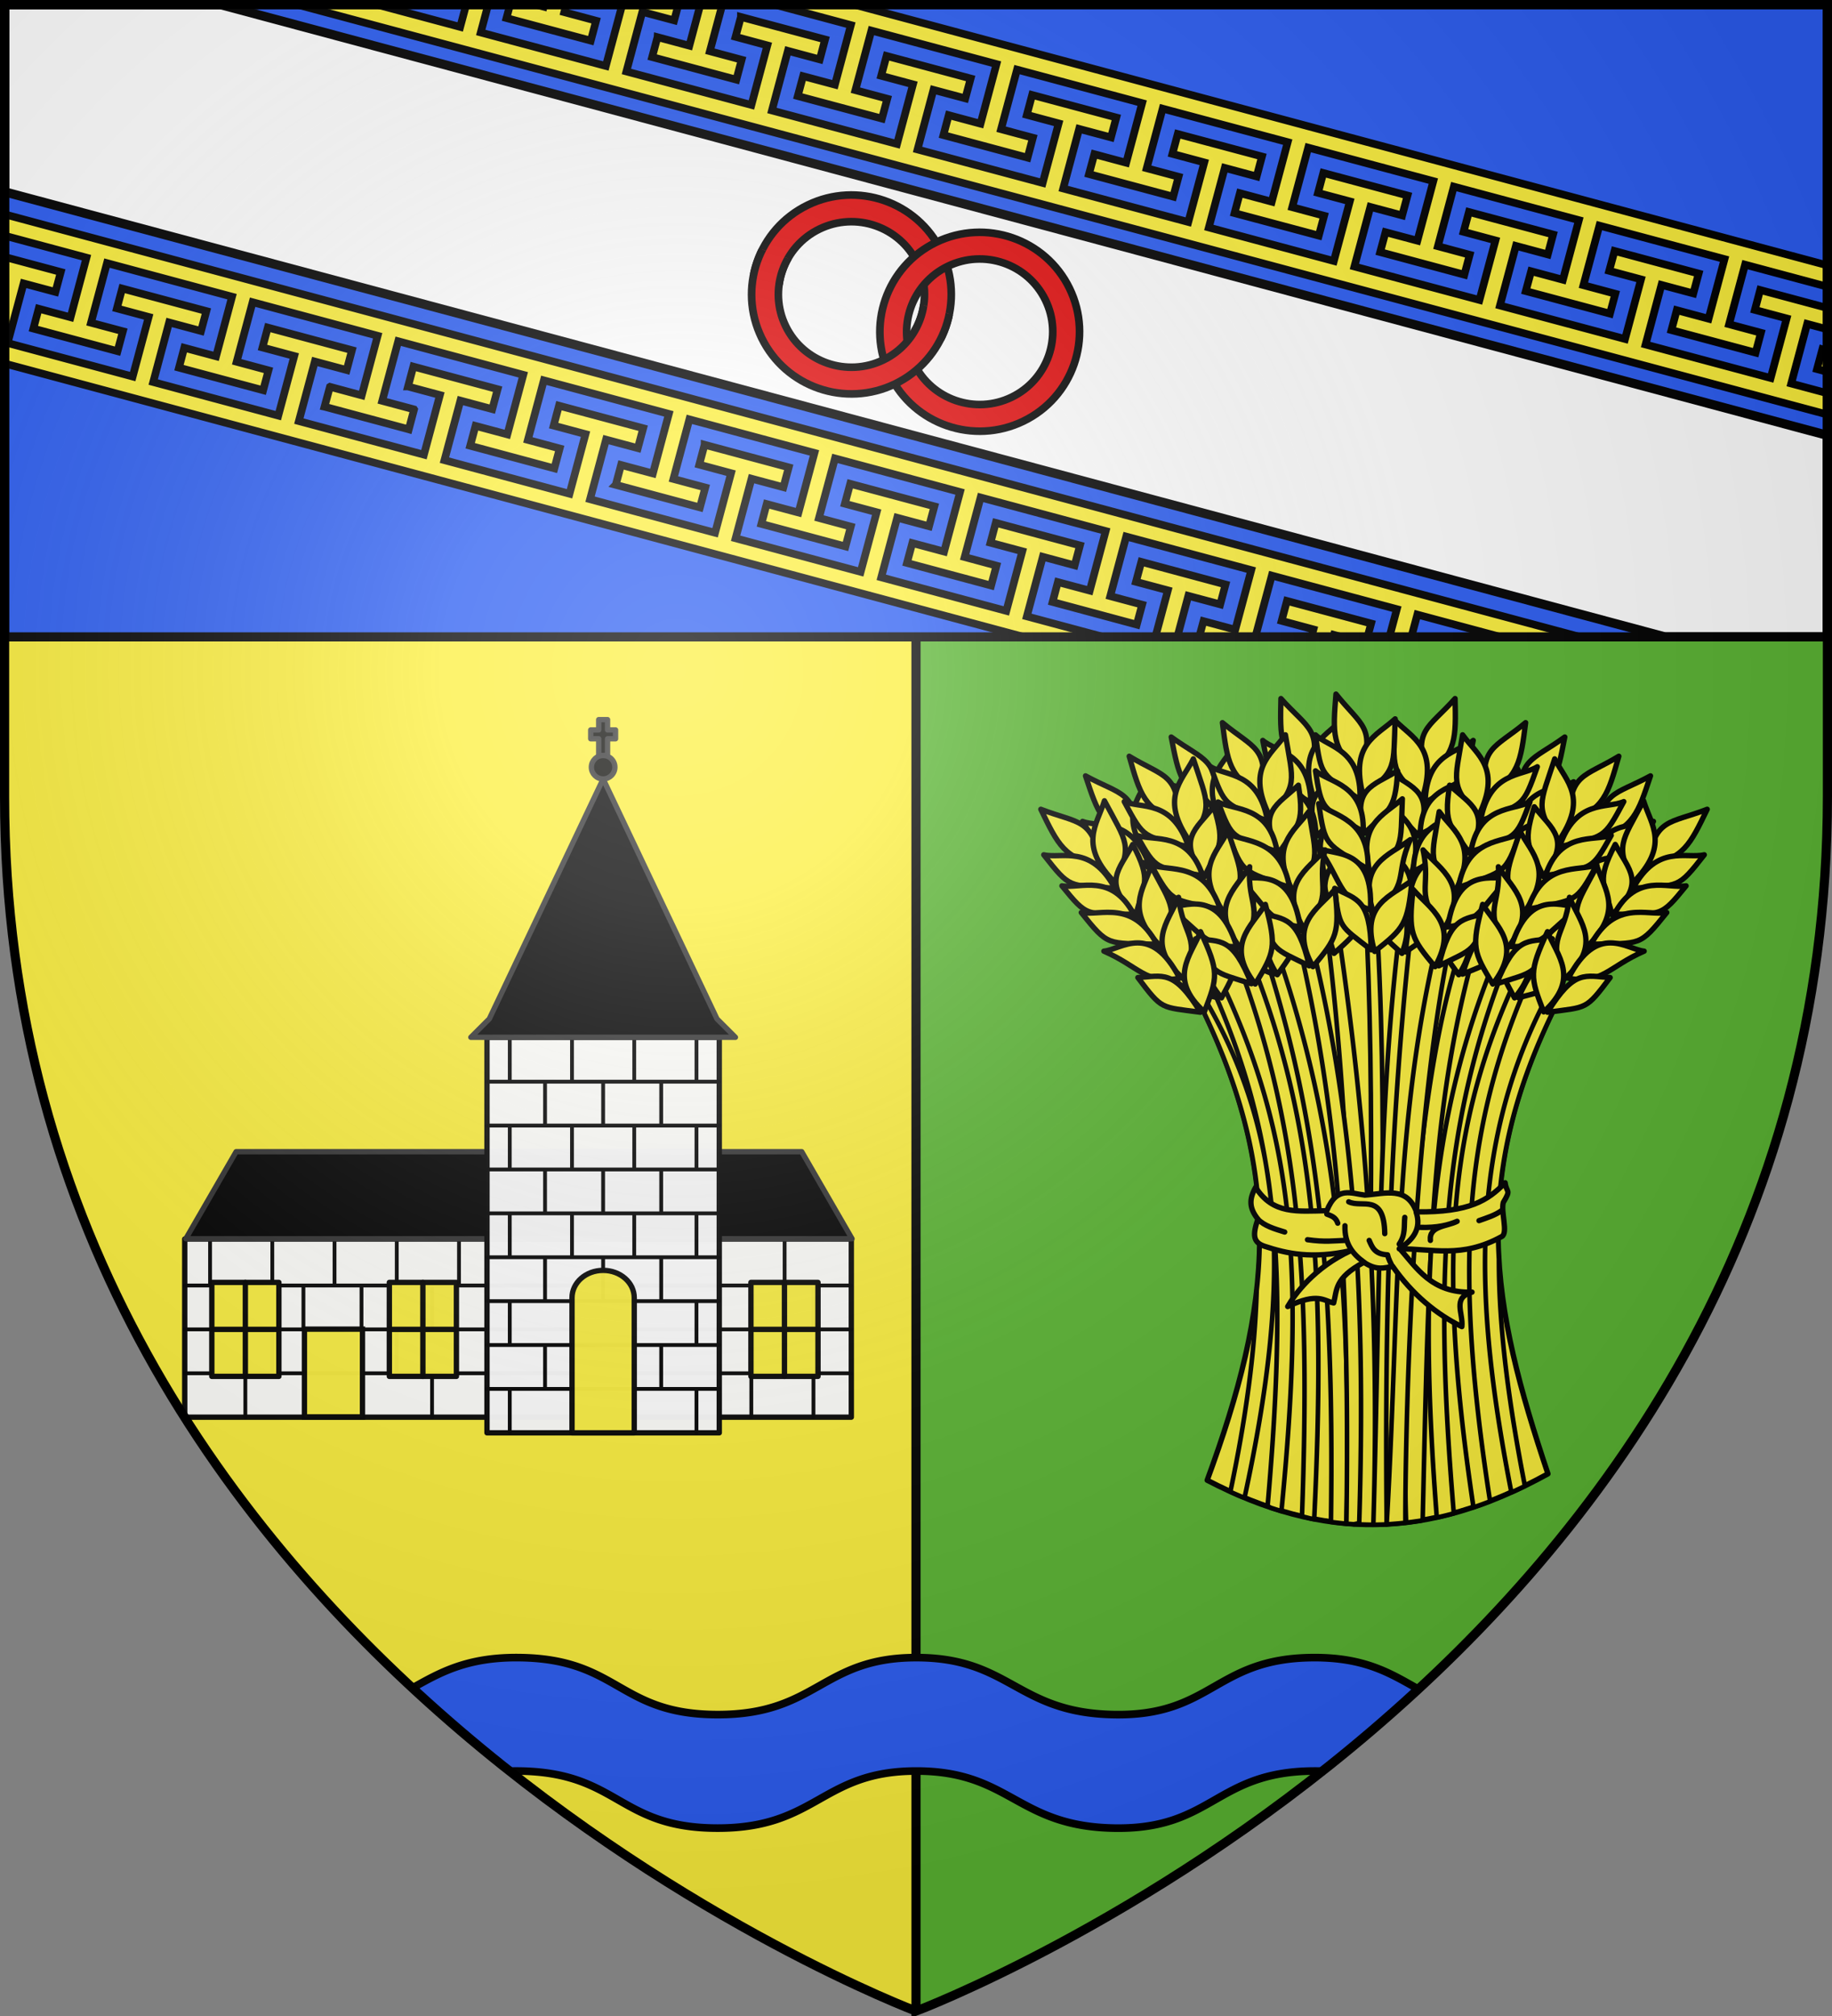<svg xmlns="http://www.w3.org/2000/svg" xmlns:xlink="http://www.w3.org/1999/xlink" width="600" height="660"><rect width="100%" height="100%" fill="#808080" stroke="none"/><radialGradient id="d" cx="221.445" cy="226.331" r="300" gradientTransform="matrix(1.353 0 0 1.349 -77.63 -85.747)" gradientUnits="userSpaceOnUse"><stop offset="0" stop-color="#fff" stop-opacity=".314"/><stop offset=".19" stop-color="#fff" stop-opacity=".251"/><stop offset=".6" stop-color="#6b6b6b" stop-opacity=".125"/><stop offset="1" stop-opacity=".125"/></radialGradient><clipPath id="b"><path d="m585.443 87.672 95.403-95.403 163.87 163.869-95.404 95.403z"/></clipPath><path fill="#fcef3c" fill-rule="evenodd" d="M1.5 1.5v259.246c0 13.518.669 26.64 1.938 39.39C29.008 556.583 300 658.5 300 658.5V1.5z"/><path fill="#5ab532" fill-rule="evenodd" d="M300 1.5v657s271.164-102.986 296.563-358.363a398 398 0 0 0 1.937-39.39V1.5z"/><path fill="none" stroke="#000" stroke-width="3" d="M300 658.5V1.5"/><path fill="#2b5df2" d="M1.5 1.5h597v207H1.5z"/><g stroke="#000"><g stroke-width="1.539"><path fill="#fff" stroke-linecap="round" stroke-linejoin="round" stroke-width="3" d="M1.5 1.5v61.299L545.26 208.5h53.24v-65.969L72.164 1.5z"/><path fill="#fcef3c" stroke-width="2.5" d="M1.5 70.164v6.988l26.83 7.198-5.219 19.511-10.449-2.795-1.734 6.508 27.566 7.395 1.754-6.518-10.45-2.795 5.237-19.521 40.969 10.992-5.234 19.521-10.424-2.789-1.733 6.51 27.582 7.385 1.737-6.512-10.43-2.805 5.23-19.505 40.957 10.988-5.218 19.51-10.403-2.8-.017.01-1.766 6.505.027.006 27.541 7.388.028.008 1.736-6.51-.012-.019-10.42-2.787 5.235-19.521 40.97 10.994-5.23 19.506-10.422-2.788-1.748 6.506 27.576 7.412 1.739-6.523-10.418-2.803 5.23-19.506 40.945 10.983-5.23 19.508-10.424-2.787-1.734 6.507.002.002-.002.002 27.566 7.395 1.754-6.522-10.45-2.796 5.237-19.52 40.969 10.992-5.236 19.522-10.42-2.79-1.737 6.51 27.557 7.377 1.736-6.51-10.43-2.804 5.245-19.504 40.969 10.992-5.217 19.51-10.422-2.79-1.752 6.507 27.57 7.396 1.742-6.513-10.421-2.811 5.23-19.508 40.97 10.99-5.218 19.51-10.45-2.795-1.732 6.51 27.576 7.414 1.754-6.521-.04-.01.001-.014-10.404-2.783 5.23-19.508 40.958 10.974-5.235 19.522-10.404-2.799-.004.014-.014-.004-1.385 5.144h20.635l-2.1-.564 5.231-19.508 40.957 10.988-2.43 9.084h7.178l1.957-7.298 27.21 7.298h26.044zm0 13.957v34.885L335.266 208.5h26.064l-25.03-6.717 5.231-19.506 10.432 2.807 1.738-6.525-27.588-7.393-1.73 6.52 10.433 2.79-5.234 19.522-40.969-10.992 5.217-19.512 10.436 2.793 1.748-6.506-.014-.004.004-.015-27.555-7.377-1.756 6.52 10.42 2.788-5.234 19.522-40.967-10.992 5.215-19.51 10.45 2.793 1.736-6.508-27.538-7.39v.001l-.03-.008-1.735 6.51 10.418 2.8-5.233 19.51-27.046-7.247-13.909-3.74 5.233-19.51 10.42 2.789 1.756-6.52-13.795-3.691-13.791-3.692-1.737 6.508.016.004-.004.014 10.42 2.787-5.235 19.521-40.97-10.992 5.232-19.506 10.434 2.793 1.756-6.521-27.598-7.402-.004.013-.012-.004-1.736 6.51h.002l.025.008 10.422 2.787-5.234 19.522-40.97-10.993 5.232-19.507 10.406 2.785.03.008 1.733-6.51-27.566-7.395-1.754 6.52 10.42 2.789-5.234 19.52-40.97-10.993 5.216-19.51 10.449 2.796 1.754-6.52-27.584-7.385-1.734 6.508 10.42 2.79-5.235 19.52L2.493 112.3l5.235-19.52 10.422 2.788 1.754-6.52zm372.295 99.816-1.754 6.52.043.012-.004.013 10.406 2.784L378.4 208.5h7.196l3.591-13.436 10.45 2.795 1.736-6.507zm47.684 12.793-1.737 6.508.012.004-.004.014 10.42 2.803-.654 2.441h7.195l.176-.654 2.445.654h8.55l1.178-4.385zM97.279 1.5 598.5 135.717v-6.98l-11.86-3.175 5.227-19.523 6.633 1.775v-6.98l-22.03-5.897-1.732 6.518 10.412 2.787-5.236 19.506-40.975-10.965 5.21-19.513 10.437 2.785 1.75-6.504-27.553-7.39-1.754 6.505 10.422 2.795-5.228 19.523-40.975-10.964 5.227-19.524 10.447 2.803 1.74-6.524-27.572-7.377-1.75 6.504 10.445 2.805-5.236 19.506-40.965-10.963 5.225-19.51 10.408 2.78.004-.016.015.004 1.75-6.504-27.572-7.379-.004.014-.014-.004-1.73 6.496.014.004-.004.013 10.41 2.78-5.229 19.523L395.9 74.477l5.225-19.51 10.402 2.793.004-.014.041.012 1.742-6.524-27.59-7.369-1.751 6.504 10.445 2.805-5.236 19.506-40.975-10.967 5.223-19.51 10.431 2.777 1.748-6.513-27.574-7.38-1.738 6.51 10.422 2.796-5.237 19.505-40.976-10.964 5.21-19.514 10.436 2.785 1.75-6.504-27.552-7.39-1.752 6.505 10.418 2.795-5.227 19.524-40.975-10.965 5.225-19.522 10.447 2.801 1.742-6.523-27.57-7.38v.003h-.002l-1.752 6.504 10.42 2.799-5.223 19.507-40.95-10.96 5.222-19.508 10.424 2.783L222.19 1.5h-20.744l2.198.59-5.223 19.508-40.979-10.965L159.89 1.5h-7.205l-1.965 7.318L123.373 1.5zm69.785 0-1.183 4.4.014.004-.004.014 27.6 7.387 1.74-6.524-10.432-2.799.664-2.482h-7.197l-.188.7-2.605-.7zm62.311 0-3.604 13.463-10.42-2.797-.001.014-.016-.004-1.752 6.504 13.791 3.699 13.791 3.7 1.74-6.524-10.418-2.795L236.57 1.5zm24.254 0 25.043 6.71-5.223 19.51-10.424-2.78-1.752 6.503.03.008v.002l27.543 7.37 1.75-6.505-10.446-2.806 5.239-19.504 40.974 10.965-5.228 19.523-10.418-2.795-1.74 6.524 27.552 7.388.004-.015.016.004 1.736-6.508-10.433-2.8 5.24-19.507 40.974 10.967-5.226 19.523-10.432-2.8-1.761 6.511 27.59 7.39 1.755-6.519-10.437-2.785 5.222-19.508 40.963 10.96-5.222 19.51-10.405-2.792-.004.012-.04-.01-1.743 6.524 27.59 7.367 1.75-6.504-10.447-2.803 5.238-19.506 40.975 10.963-5.223 19.512-10.426-2.783-.004.013-.012-.002-1.75 6.504 27.58 7.397 1.743-6.524-10.42-2.795 5.226-19.523 40.96 10.976-5.227 19.522-10.418-2.795-1.752 6.506 27.572 7.377 1.75-6.504-10.447-2.805 5.238-19.506L564.8 84.824l-5.227 19.522-10.418-2.795-1.742 6.523 27.57 7.379 1.74-6.51-10.433-2.799 5.236-19.503 26.975 7.218v-6.988L279.672 1.5zm343.215 112.828-1.752 6.506 3.408.914v-6.975z"/></g><path fill="none" stroke-linecap="round" stroke-linejoin="round" stroke-width="3" d="M1.5 1.5h597v207H1.5z"/><g fill="#e20909" stroke-linecap="round" stroke-linejoin="round" stroke-width="4.724" transform="matrix(.477 -.231 .232 .475 124.974 129.86)"><use xlink:href="#a" width="600" height="660" transform="rotate(180 288.598 69.916)"/><path d="M349.709 63.701c-34.038 0-61.635 27.596-61.635 61.634 0 34.039 27.597 61.635 61.635 61.635s61.634-27.596 61.634-61.635c0-34.038-27.596-61.634-61.634-61.634m0 16.534c24.905 0 45.1 20.196 45.1 45.1s-20.195 45.1-45.1 45.1-45.1-20.195-45.1-45.1 20.195-45.1 45.1-45.1"/><path id="a" d="M749.564 15.675c-30.944 0-56.032 25.088-56.032 56.031 0 30.944 25.088 56.032 56.031 56.032s56.032-25.088 56.032-56.032-25.088-56.03-56.032-56.03m0 15.031c22.64 0 41 18.36 41 41s-18.36 41-41 41-41-18.359-41-41 18.359-41 41-41" style="fill:#e20909;stroke:#000;stroke-width:4.294;stroke-linecap:round;stroke-linejoin:round;clip-path:url(#b)" transform="matrix(1.1 0 0 1.1 -535.922 -8.96)"/></g><g fill="#fcef3c" stroke-linecap="round" stroke-linejoin="round" stroke-width="3.186"><path d="M-200.023-140.574c38.156-103.6 47.96-181.464-7.635-290.382 91.224-89.165 158.584-60.477 219.507 0-57.37 110.1-41.945 187.282-8.59 286.572-71.636 39.436-134.189 39.754-203.282 3.81" transform="matrix(.549 0 0 .55 505.18 561.913)"/><g stroke-width="1.089"><path d="m180.13 40.223-2.27.144c2.745 49.814.782 99.332.517 148.877q1.518.021 3.037-.024c-.364-49.82 2.335-98.145-1.129-148.997-.051.002-.104-.001-.156 0" transform="matrix(1.377 0 0 1.377 202.144 238.583)"/><path d="m155.337 48.367-2.449 1.571c12.911 38.903 17.77 75.023 16.868 138.646.988.135 2.692.32 3.68.414 1.566-64.37-4.17-101.705-18.099-140.63m47.676-2.435c-16.635 39.669-15.932 130.578-15.366 142.823.157-.026 2.802-.361 3.924-.555 1.54-65.275 1.88-101.114 13.939-140.876a63 63 0 0 0-2.497-1.392m-32.5-4.257-2.474.743c6.042 45.27 7.054 90.703 7.156 146.706.761.02 3.885.125 4.646.12 1.75-56.653-2.41-102.4-9.328-147.57m16.544-1.092c-6.273 45.527-5.549 90.441-7.216 148.66a98 98 0 0 0 3.17-.083c-.58-56.47 1.21-102.417 6.579-148.145a42 42 0 0 0-2.533-.432" transform="matrix(1.377 0 0 1.377 202.144 238.583)"/><path d="M222.75 60.804c-20.797 37.136-18.863 76.1-10.073 120.752q1.602-.722 3.218-1.511c-3.763-19.288-6.207-37.023-6.195-53.876v-.084c-1.154-19.567 2.725-39.496 15.103-63.278zm-84.45 1.008-1.032.995c13.502 26.48 17.335 48.357 14.828 70.762v.036c-.424 14.654-2.594 30.44-6.267 47.807.951.433 1.898.837 2.845 1.235l.54.132c10.741-49.618 10.72-85.876-10.913-120.967m72.276-11.19c-17.783 40.897-20.034 80.086-15.643 136.907a81 81 0 0 0 4.046-.996c-4.845-57.472-2.678-94.368 13.794-134.304a85 85 0 0 0-2.197-1.607m-60.942 1.595-2.509 1.895c15.472 40.51 17.729 78.145 15.74 133.129l2.029.515.876.168c2.706-55.987.67-95.025-16.136-135.707m47.292-9.08c-12.612 47.2-10.661 90.23-13.915 146.023a231 231 0 0 0 4.452-.376c-.108-10.418.73-98.274 12.164-144.507a52 52 0 0 0-2.701-1.14m-33.52 1.02-2.666 1.236c11.46 45.858 13.447 88.295 12.696 143.605l1.759.126 1.285-.264c1.472-49.38-.353-97.541-13.075-144.703M142.61 57.854l-1.98 1.775c16.38 35.998 19.142 67.102 14.058 125.165l.744.408q1.276.424 2.546.803c5.804-58.918 2.715-90.65-15.368-128.151m73.392-3.07c-17.798 36.288-21.493 69.227-12.342 130.322q1.966-.66 3.95-1.427c-9.111-58.31-5.735-91.168 10.601-127.024z" transform="matrix(1.377 0 0 1.377 202.144 238.583)"/></g><g stroke-width="1.271"><path d="M199.28-7.182c-6.477 7.27-10.03 7.288-6.746 18.278 7.153-5.037 6.952-9.077 6.745-18.278" transform="matrix(1.377 0 0 1.377 202.144 238.583)"/><path d="M184.89-2.088c4.263 4.37 10.467 6.539 6.574 18.645-7.756-6.49-6.754-7.187-6.574-18.645" transform="matrix(1.377 0 0 1.377 202.144 238.583)"/><path d="M183.626 10.216c5.622 3.929 10.763 4.669 6.957 15.24-4.939-5.765-7.056-5.211-6.957-15.24" transform="matrix(1.377 0 0 1.377 202.144 238.583)"/><path d="M182.113 16.794c4.268 4.284 10.474 6.415 6.596 18.266-7.764-6.364-6.762-7.046-6.596-18.266" transform="matrix(1.377 0 0 1.377 202.144 238.583)"/><path d="M179.669 26.366c4.98 4.195 12.18 6.325 7.82 17.764-8.608-7.027-4.377-8.811-7.82-17.764" transform="matrix(1.377 0 0 1.377 202.144 238.583)"/><path d="M178.745 36.016c4.686 4.05 12.022 6.321 7.9 17.388-6.642-5.923-7.497-6.852-7.9-17.388M203.597 2.77c-3.365 2.873-11.145 2.786-11.433 14.778 9.576-5.712 9.472-4.667 11.433-14.779" transform="matrix(1.377 0 0 1.377 202.144 238.583)"/><path d="M203.117 11.31c-3.584 2.672-11.92 2.532-12.139 13.787 10.217-5.29 10.113-4.31 12.139-13.787" transform="matrix(1.377 0 0 1.377 202.144 238.583)"/><path d="M201.92 19.048c-3.712 2.892-12.328 2.762-12.583 14.905 10.574-5.734 10.464-4.676 12.582-14.905" transform="matrix(1.377 0 0 1.377 202.144 238.583)"/><path d="M201.322 29.676c-3.924 1.533-13.065-1.127-13.098 13.924 7.827-2.266 7.269-6.82 13.098-13.924" transform="matrix(1.377 0 0 1.377 202.144 238.583)"/><path d="M196.989 38.944c-5.448 2.402-8.525 2.025-9.493 14.127 7.902-5.498 7.809-4.505 9.493-14.127M225.373 1.962c-7.874 5.731-11.35 4.995-10.476 16.431 8.061-3.405 8.723-7.396 10.476-16.431" transform="matrix(1.377 0 0 1.377 202.144 238.583)"/><path d="M210.23 3.889c3.237 5.173 8.838 8.609 2.462 19.614-6.201-7.986-5.073-8.455-2.463-19.614" transform="matrix(1.377 0 0 1.377 202.144 238.583)"/><path d="M206.38 15.644c4.659 5.032 9.525 6.845 3.56 16.368-3.602-6.681-5.788-6.588-3.56-16.368" transform="matrix(1.377 0 0 1.377 202.144 238.583)"/><path d="M203.503 21.752c3.26 5.09 8.872 8.49 2.564 19.248-6.234-7.865-5.11-8.32-2.564-19.248" transform="matrix(1.377 0 0 1.377 202.144 238.583)"/><path d="M199.081 30.587c3.976 5.156 10.558 8.764 3.868 19.017-6.92-8.691-2.406-9.538-3.868-19.017" transform="matrix(1.377 0 0 1.377 202.144 238.583)"/><path d="M196.128 39.822c3.718 4.95 10.405 8.726 4.026 18.666-5.233-7.196-5.87-8.285-4.026-18.666M227.478 12.602c-3.9 2.095-11.483.36-14.313 12.018 10.571-3.552 10.247-2.553 14.313-12.018" transform="matrix(1.377 0 0 1.377 202.144 238.583)"/><path d="M225.194 20.846c-4.07 1.852-12.186-.053-14.792 10.9 11.108-3.005 10.798-2.069 14.792-10.9" transform="matrix(1.377 0 0 1.377 202.144 238.583)"/><path d="M222.38 28.154c-4.242 2.04-12.634.085-15.463 11.897 11.55-3.36 11.219-2.35 15.462-11.897" transform="matrix(1.377 0 0 1.377 202.144 238.583)"/><path d="M219.537 38.413c-4.16.667-12.527-3.871-15.758 10.83 8.13-.555 8.552-5.123 15.758-10.83" transform="matrix(1.377 0 0 1.377 202.144 238.583)"/><path d="M213.334 46.551c-5.835 1.192-8.761.172-12.278 11.792 8.89-3.697 8.588-2.746 12.277-11.792M245.759 11.197c-8.55 4.665-11.902 3.484-12.519 14.937 8.435-2.333 9.609-6.205 12.519-14.937" transform="matrix(1.377 0 0 1.377 202.144 238.583)"/><path d="M230.493 11.148c2.54 5.549 7.648 9.68-.102 19.768-5.113-8.722-3.934-9.041.102-19.768" transform="matrix(1.377 0 0 1.377 202.144 238.583)"/><path d="M225.151 22.306c3.967 5.592 8.557 8.02 1.407 16.69-2.704-7.09-4.884-7.281-1.407-16.69" transform="matrix(1.377 0 0 1.377 202.144 238.583)"/><path d="M221.507 27.99c2.573 5.47 7.696 9.566.046 19.417-5.162-8.606-3.989-8.91-.046-19.418" transform="matrix(1.377 0 0 1.377 202.144 238.583)"/><path d="M215.976 36.178c3.274 5.627 9.332 10.057 1.368 19.358-5.734-9.515-1.148-9.77-1.368-19.358" transform="matrix(1.377 0 0 1.377 202.144 238.583)"/><path d="M211.85 44.952c3.045 5.39 9.185 10 1.57 19.03-4.254-7.812-4.745-8.975-1.57-19.03M246.466 22.02c-4.138 1.573-11.433-1.13-15.75 10.064 10.942-2.153 10.491-1.204 15.75-10.064" transform="matrix(1.377 0 0 1.377 202.144 238.583)"/><path d="M243.132 29.899c-4.276 1.31-12.077-1.63-16.08 8.893 11.403-1.54 10.975-.653 16.08-8.893" transform="matrix(1.377 0 0 1.377 202.144 238.583)"/><path d="M239.393 36.781c-4.47 1.473-12.537-1.55-16.875 9.796 11.89-1.838 11.43-.88 16.875-9.796" transform="matrix(1.377 0 0 1.377 202.144 238.583)"/><path d="M235.244 46.585c-4.211.123-11.92-5.46-17.03 8.699 8.134.503 9.145-3.972 17.03-8.699" transform="matrix(1.377 0 0 1.377 202.144 238.583)"/><path d="M228.037 53.853c-5.939.426-8.709-.965-13.704 10.103 9.295-2.516 8.872-1.611 13.704-10.103M157.86-7.182c6.476 7.27 10.03 7.288 6.745 18.278-7.153-5.037-6.952-9.077-6.745-18.278" transform="matrix(1.377 0 0 1.377 202.144 238.583)"/><path d="M172.25-2.088c-4.264 4.37-10.468 6.539-6.575 18.645 7.756-6.49 6.754-7.187 6.574-18.645" transform="matrix(1.377 0 0 1.377 202.144 238.583)"/><path d="M173.513 10.216c-5.622 3.929-10.763 4.669-6.957 15.24 4.94-5.765 7.056-5.211 6.957-15.24" transform="matrix(1.377 0 0 1.377 202.144 238.583)"/><path d="M175.026 16.794c-4.268 4.284-10.473 6.415-6.595 18.266 7.763-6.364 6.762-7.046 6.595-18.266" transform="matrix(1.377 0 0 1.377 202.144 238.583)"/><path d="M177.47 26.366c-4.98 4.195-12.18 6.325-7.82 17.764 8.609-7.027 4.377-8.811 7.82-17.764" transform="matrix(1.377 0 0 1.377 202.144 238.583)"/><path d="M178.394 36.016c-4.685 4.05-12.022 6.321-7.9 17.388 6.642-5.923 7.497-6.852 7.9-17.388M153.542 2.77c3.365 2.873 11.145 2.786 11.433 14.778-9.575-5.712-9.471-4.667-11.433-14.779" transform="matrix(1.377 0 0 1.377 202.144 238.583)"/><path d="M154.022 11.31c3.584 2.672 11.92 2.532 12.139 13.787-10.216-5.29-10.113-4.31-12.139-13.787" transform="matrix(1.377 0 0 1.377 202.144 238.583)"/><path d="M155.22 19.048c3.711 2.892 12.327 2.762 12.582 14.905-10.573-5.734-10.464-4.676-12.582-14.905" transform="matrix(1.377 0 0 1.377 202.144 238.583)"/><path d="M155.818 29.676c3.923 1.533 13.064-1.127 13.098 13.924-7.828-2.266-7.27-6.82-13.098-13.924" transform="matrix(1.377 0 0 1.377 202.144 238.583)"/><path d="M160.15 38.944c5.448 2.402 8.525 2.025 9.493 14.127-7.902-5.498-7.809-4.505-9.492-14.127M131.767 1.962c7.873 5.731 11.35 4.995 10.475 16.431-8.06-3.405-8.722-7.396-10.475-16.431" transform="matrix(1.377 0 0 1.377 202.144 238.583)"/><path d="M146.91 3.889c-3.237 5.173-8.839 8.609-2.463 19.614 6.201-7.986 5.074-8.455 2.463-19.614" transform="matrix(1.377 0 0 1.377 202.144 238.583)"/><path d="M150.76 15.644c-4.66 5.032-9.526 6.845-3.56 16.368 3.601-6.681 5.788-6.588 3.56-16.368" transform="matrix(1.377 0 0 1.377 202.144 238.583)"/><path d="M153.636 21.752c-3.26 5.09-8.872 8.49-2.564 19.248 6.234-7.865 5.11-8.32 2.564-19.248" transform="matrix(1.377 0 0 1.377 202.144 238.583)"/><path d="M158.058 30.587c-3.976 5.156-10.558 8.764-3.868 19.017 6.92-8.691 2.406-9.538 3.868-19.017" transform="matrix(1.377 0 0 1.377 202.144 238.583)"/><path d="M161.012 39.822c-3.72 4.95-10.406 8.726-4.026 18.666 5.232-7.196 5.87-8.285 4.026-18.666M129.662 12.602c3.899 2.095 11.483.36 14.312 12.018-10.57-3.552-10.247-2.553-14.312-12.018" transform="matrix(1.377 0 0 1.377 202.144 238.583)"/><path d="M131.946 20.846c4.07 1.852 12.186-.053 14.791 10.9-11.108-3.005-10.798-2.069-14.791-10.9" transform="matrix(1.377 0 0 1.377 202.144 238.583)"/><path d="M134.76 28.154c4.241 2.04 12.633.085 15.462 11.897-11.55-3.36-11.219-2.35-15.462-11.897" transform="matrix(1.377 0 0 1.377 202.144 238.583)"/><path d="M137.602 38.413c4.16.667 12.528-3.871 15.758 10.83-8.13-.555-8.552-5.123-15.758-10.83" transform="matrix(1.377 0 0 1.377 202.144 238.583)"/><path d="M143.806 46.551c5.834 1.192 8.76.172 12.277 11.792-8.89-3.697-8.587-2.746-12.277-11.792M111.38 11.197c8.55 4.665 11.902 3.484 12.519 14.937-8.435-2.333-9.609-6.205-12.519-14.937" transform="matrix(1.377 0 0 1.377 202.144 238.583)"/><path d="M126.646 11.148c-2.539 5.549-7.647 9.68.103 19.768 5.112-8.722 3.933-9.041-.103-19.768" transform="matrix(1.377 0 0 1.377 202.144 238.583)"/><path d="M131.988 22.306c-3.967 5.592-8.557 8.02-1.407 16.69 2.705-7.09 4.885-7.281 1.407-16.69" transform="matrix(1.377 0 0 1.377 202.144 238.583)"/><path d="M135.633 27.99c-2.573 5.47-7.696 9.566-.046 19.417 5.161-8.606 3.988-8.91.046-19.418" transform="matrix(1.377 0 0 1.377 202.144 238.583)"/><path d="M141.163 36.178c-3.273 5.627-9.332 10.057-1.368 19.358 5.734-9.515 1.148-9.77 1.368-19.358" transform="matrix(1.377 0 0 1.377 202.144 238.583)"/><path d="M145.29 44.952c-3.045 5.39-9.186 10-1.571 19.03 4.255-7.812 4.746-8.975 1.57-19.03M110.673 22.02c4.138 1.573 11.433-1.13 15.751 10.064-10.942-2.153-10.492-1.204-15.75-10.064" transform="matrix(1.377 0 0 1.377 202.144 238.583)"/><path d="M114.007 29.899c4.276 1.31 12.077-1.63 16.08 8.893-11.403-1.54-10.975-.653-16.08-8.893" transform="matrix(1.377 0 0 1.377 202.144 238.583)"/><path d="M117.746 36.781c4.47 1.473 12.538-1.55 16.875 9.796-11.89-1.838-11.43-.88-16.875-9.796" transform="matrix(1.377 0 0 1.377 202.144 238.583)"/><path d="M121.895 46.585c4.211.123 11.92-5.46 17.03 8.699-8.134.503-9.145-3.972-17.03-8.699" transform="matrix(1.377 0 0 1.377 202.144 238.583)"/><path d="M129.102 53.853c5.94.426 8.71-.965 13.704 10.103-9.294-2.516-8.871-1.611-13.704-10.103M170.95-8.246c6.058 7.622 9.605 7.838 5.709 18.628-6.86-5.43-6.431-9.453-5.708-18.628" transform="matrix(1.377 0 0 1.377 202.144 238.583)"/><path d="M185.031-2.354c-4.502 4.124-10.817 5.943-7.61 18.248 8.108-6.045 7.146-6.797 7.61-18.248" transform="matrix(1.377 0 0 1.377 202.144 238.583)"/><path d="M185.602 10.002c-5.834 3.608-11.008 4.059-7.801 14.826 5.254-5.48 7.337-4.807 7.8-14.826" transform="matrix(1.377 0 0 1.377 202.144 238.583)"/><path d="M186.744 16.654c-4.502 4.038-10.818 5.819-7.611 17.868 8.108-5.919 7.147-6.656 7.61-17.868" transform="matrix(1.377 0 0 1.377 202.144 238.583)"/><path d="M188.646 26.348c-5.208 3.91-12.515 5.633-8.806 17.298 8.99-6.533 4.866-8.552 8.806-17.298" transform="matrix(1.377 0 0 1.377 202.144 238.583)"/><path d="M189.027 36.035c-4.906 3.78-12.359 5.638-8.865 16.917 6.965-5.54 7.87-6.42 8.865-16.917M166.08 1.448c3.2 3.058 10.972 3.407 10.586 15.396-9.24-6.24-9.195-5.19-10.585-15.396" transform="matrix(1.377 0 0 1.377 202.144 238.583)"/><path d="M166.08 10.002c3.429 2.869 11.76 3.196 11.346 14.446-9.903-5.855-9.855-4.87-11.345-14.446" transform="matrix(1.377 0 0 1.377 202.144 238.583)"/><path d="M166.842 17.795c3.543 3.096 12.152 3.448 11.725 15.586-10.235-6.317-10.185-5.255-11.725-15.586" transform="matrix(1.377 0 0 1.377 202.144 238.583)"/><path d="M166.842 28.44c3.83 1.75 13.107-.393 12.295 14.635-7.688-2.7-6.874-7.215-12.295-14.636" transform="matrix(1.377 0 0 1.377 202.144 238.583)"/><path d="M170.647 37.936c5.305 2.704 8.398 2.5 8.684 14.636-7.58-5.932-7.543-4.934-8.684-14.636M143.94-1.453c7.49 6.223 11.006 5.71 9.401 17.068-7.826-3.914-8.23-7.94-9.401-17.068" transform="matrix(1.377 0 0 1.377 202.144 238.583)"/><path d="M158.929 1.438c-3.563 4.956-9.372 8.027-3.714 19.417 6.7-7.574 5.604-8.114 3.714-19.417" transform="matrix(1.377 0 0 1.377 202.144 238.583)"/><path d="M162.017 13.415c-4.971 4.724-9.944 6.223-4.6 16.107 4.021-6.437 6.198-6.205 4.6-16.107" transform="matrix(1.377 0 0 1.377 202.144 238.583)"/><path d="M164.497 19.694c-3.58 4.872-9.397 7.906-3.792 19.045 6.726-7.45 5.633-7.975 3.792-19.045" transform="matrix(1.377 0 0 1.377 202.144 238.583)"/><path d="M168.344 28.794c-4.298 4.891-11.097 8.071-5.078 18.731 7.463-8.231 3.012-9.365 5.078-18.73" transform="matrix(1.377 0 0 1.377 202.144 238.583)"/><path d="M170.7 38.199c-4.028 4.702-10.943 8.043-5.213 18.37 5.683-6.846 6.389-7.893 5.213-18.37M141.158 9.031c3.757 2.34 11.436 1.093 13.513 12.908-10.322-4.22-10.063-3.202-13.513-12.908" transform="matrix(1.377 0 0 1.377 202.144 238.583)"/><path d="M142.909 17.404c3.943 2.108 12.164.726 14.063 11.823-10.892-3.708-10.644-2.754-14.063-11.823" transform="matrix(1.377 0 0 1.377 202.144 238.583)"/><path d="M145.25 24.877c4.102 2.306 12.601.892 14.668 12.861-11.312-4.092-11.045-3.063-14.668-12.861" transform="matrix(1.377 0 0 1.377 202.144 238.583)"/><path d="M147.429 35.296c4.109.932 12.75-3.062 15.032 11.815-8.078-1.073-8.206-5.659-15.032-11.815" transform="matrix(1.377 0 0 1.377 202.144 238.583)"/><path d="M153.099 43.815c5.745 1.562 8.732.73 11.497 12.552-8.635-4.257-8.394-3.289-11.497-12.552M121.774 6.536c8.336 5.037 11.737 4.005 11.847 15.475-8.323-2.703-9.325-6.623-11.847-15.475" transform="matrix(1.377 0 0 1.377 202.144 238.583)"/><path d="M137.027 7.16c-2.781 5.432-8.067 9.334-.77 19.753 5.493-8.488 4.329-8.859.77-19.754" transform="matrix(1.377 0 0 1.377 202.144 238.583)"/><path d="M141.871 18.542c-4.21 5.412-8.902 7.636-2.142 16.612 3.015-6.964 5.202-7.06 2.142-16.612" transform="matrix(1.377 0 0 1.377 202.144 238.583)"/><path d="M145.262 24.38c-2.812 5.352-8.11 9.22-.903 19.398 5.536-8.37 4.378-8.726.903-19.397" transform="matrix(1.377 0 0 1.377 202.144 238.583)"/><path d="M150.426 32.805c-3.52 5.477-9.767 9.636-2.222 19.278 6.149-9.252 1.578-9.709 2.222-19.278" transform="matrix(1.377 0 0 1.377 202.144 238.583)"/><path d="M154.16 41.753c-3.28 5.25-9.617 9.585-2.408 18.942 4.595-7.618 5.137-8.758 2.409-18.942M120.59 17.318c4.065 1.753 11.472-.625 15.292 10.748-10.837-2.633-10.43-1.666-15.292-10.748" transform="matrix(1.377 0 0 1.377 202.144 238.583)"/><path d="M123.573 25.336c4.214 1.496 12.137-1.096 15.673 9.592-11.325-2.041-10.936-1.135-15.673-9.592" transform="matrix(1.377 0 0 1.377 202.144 238.583)"/><path d="M127.004 32.376c4.401 1.669 12.594-.997 16.427 10.53-11.797-2.36-11.38-1.382-16.427-10.53" transform="matrix(1.377 0 0 1.377 202.144 238.583)"/><path d="M130.717 42.354c4.201.308 12.149-4.93 16.63 9.44-8.15.144-8.961-4.371-16.63-9.44" transform="matrix(1.377 0 0 1.377 202.144 238.583)"/><path d="M137.596 49.931c5.915.688 8.743-.58 13.244 10.697-9.174-2.922-8.791-2-13.244-10.697M100.75 19.14c9.082 3.523 12.253 1.92 14.345 13.198-8.666-1.225-10.33-4.914-14.345-13.197" transform="matrix(1.377 0 0 1.377 202.144 238.583)"/><path d="M115.882 17.122c-1.8 5.83-6.332 10.587 2.656 19.59 3.943-9.309 2.732-9.473-2.656-19.59" transform="matrix(1.377 0 0 1.377 202.144 238.583)"/><path d="M122.621 27.498c-3.21 6.058-7.449 9.057.763 16.732 1.765-7.38 3.902-7.85-.763-16.732" transform="matrix(1.377 0 0 1.377 202.144 238.583)"/><path d="M126.97 32.664c-1.844 5.756-6.395 10.48 2.464 19.261 4.006-9.2 2.804-9.35-2.464-19.261" transform="matrix(1.377 0 0 1.377 202.144 238.583)"/><path d="M133.513 40.07c-2.52 6.002-7.954 11.177 1.145 19.373 4.456-10.175-.124-9.836-1.145-19.372" transform="matrix(1.377 0 0 1.377 202.144 238.583)"/><path d="M138.739 48.24c-2.323 5.737-7.817 11.1.902 19.073 3.21-8.296 3.546-9.513-.902-19.074M101.448 29.965c4.307 1.025 11.191-2.595 16.92 7.948-11.13-.725-10.56.158-16.92-7.948" transform="matrix(1.377 0 0 1.377 202.144 238.583)"/><path d="M105.773 37.347c4.409.747 11.764-3.174 17.095 6.744-11.507-.057-10.968.769-17.095-6.744" transform="matrix(1.377 0 0 1.377 202.144 238.583)"/><path d="M110.37 43.69c4.623.884 12.232-3.156 18 7.536-12.028-.288-11.448.603-18-7.537" transform="matrix(1.377 0 0 1.377 202.144 238.583)"/><path d="M115.751 52.876c4.192-.42 11.114-6.951 18.011 6.43-8 1.547-9.58-2.76-18.011-6.43" transform="matrix(1.377 0 0 1.377 202.144 238.583)"/><path d="M123.837 59.153c5.945-.343 8.512-2.08 14.894 8.251-9.54-1.295-9.005-.453-14.894-8.25M216.06-1.453c-7.49 6.223-11.006 5.71-9.401 17.068 7.826-3.914 8.23-7.94 9.401-17.068" transform="matrix(1.377 0 0 1.377 202.144 238.583)"/><path d="M201.071 1.438c3.563 4.956 9.372 8.027 3.714 19.417-6.7-7.574-5.604-8.114-3.714-19.417" transform="matrix(1.377 0 0 1.377 202.144 238.583)"/><path d="M197.983 13.415c4.972 4.724 9.944 6.223 4.6 16.107-4.021-6.437-6.197-6.205-4.6-16.107" transform="matrix(1.377 0 0 1.377 202.144 238.583)"/><path d="M195.503 19.694c3.58 4.872 9.398 7.906 3.792 19.045-6.726-7.45-5.633-7.975-3.792-19.045" transform="matrix(1.377 0 0 1.377 202.144 238.583)"/><path d="M191.656 28.794c4.298 4.891 11.097 8.071 5.078 18.731-7.462-8.231-3.012-9.365-5.078-18.73" transform="matrix(1.377 0 0 1.377 202.144 238.583)"/><path d="M189.3 38.199c4.028 4.702 10.943 8.043 5.213 18.37-5.682-6.846-6.389-7.893-5.213-18.37M218.843 9.031c-3.757 2.34-11.437 1.093-13.514 12.908 10.322-4.22 10.063-3.202 13.514-12.908" transform="matrix(1.377 0 0 1.377 202.144 238.583)"/><path d="M217.091 17.404c-3.943 2.108-12.164.726-14.063 11.823 10.893-3.708 10.644-2.754 14.063-11.823" transform="matrix(1.377 0 0 1.377 202.144 238.583)"/><path d="M214.75 24.877c-4.101 2.306-12.601.892-14.668 12.861 11.312-4.092 11.045-3.063 14.669-12.861" transform="matrix(1.377 0 0 1.377 202.144 238.583)"/><path d="M212.571 35.296c-4.108.932-12.75-3.062-15.032 11.815 8.078-1.073 8.207-5.659 15.032-11.815" transform="matrix(1.377 0 0 1.377 202.144 238.583)"/><path d="M206.902 43.815c-5.746 1.562-8.732.73-11.498 12.552 8.635-4.257 8.395-3.289 11.498-12.552M238.226 6.536c-8.336 5.037-11.737 4.005-11.847 15.475 8.323-2.703 9.325-6.623 11.847-15.475" transform="matrix(1.377 0 0 1.377 202.144 238.583)"/><path d="M222.973 7.16c2.781 5.432 8.067 9.334.77 19.753-5.493-8.488-4.329-8.859-.77-19.754" transform="matrix(1.377 0 0 1.377 202.144 238.583)"/><path d="M218.129 18.542c4.21 5.412 8.902 7.636 2.142 16.612-3.015-6.964-5.201-7.06-2.142-16.612" transform="matrix(1.377 0 0 1.377 202.144 238.583)"/><path d="M214.739 24.38c2.811 5.352 8.11 9.22.902 19.398-5.536-8.37-4.378-8.726-.902-19.397" transform="matrix(1.377 0 0 1.377 202.144 238.583)"/><path d="M209.574 32.805c3.52 5.477 9.767 9.636 2.222 19.278-6.148-9.252-1.578-9.709-2.222-19.278" transform="matrix(1.377 0 0 1.377 202.144 238.583)"/><path d="M205.84 41.753c3.28 5.25 9.618 9.585 2.409 18.942-4.596-7.618-5.138-8.758-2.41-18.942M239.41 17.318c-4.065 1.753-11.472-.625-15.291 10.748 10.837-2.633 10.428-1.666 15.291-10.748" transform="matrix(1.377 0 0 1.377 202.144 238.583)"/><path d="M236.427 25.336c-4.214 1.496-12.137-1.096-15.672 9.592 11.324-2.041 10.936-1.135 15.672-9.592" transform="matrix(1.377 0 0 1.377 202.144 238.583)"/><path d="M232.996 32.376c-4.401 1.669-12.594-.997-16.427 10.53 11.797-2.36 11.38-1.382 16.427-10.53" transform="matrix(1.377 0 0 1.377 202.144 238.583)"/><path d="M229.283 42.354c-4.201.308-12.149-4.93-16.629 9.44 8.148.144 8.96-4.371 16.63-9.44" transform="matrix(1.377 0 0 1.377 202.144 238.583)"/><path d="M222.404 49.931c-5.915.688-8.743-.58-13.244 10.697 9.174-2.922 8.792-2 13.244-10.697M259.25 19.14c-9.082 3.523-12.253 1.92-14.345 13.198 8.666-1.225 10.33-4.914 14.345-13.197" transform="matrix(1.377 0 0 1.377 202.144 238.583)"/><path d="M244.118 17.122c1.8 5.83 6.332 10.587-2.656 19.59-3.943-9.309-2.732-9.473 2.656-19.59" transform="matrix(1.377 0 0 1.377 202.144 238.583)"/><path d="M237.38 27.498c3.21 6.058 7.448 9.057-.763 16.732-1.766-7.38-3.903-7.85.762-16.732" transform="matrix(1.377 0 0 1.377 202.144 238.583)"/><path d="M233.03 32.664c1.844 5.756 6.395 10.48-2.464 19.261-4.006-9.2-2.804-9.35 2.464-19.261" transform="matrix(1.377 0 0 1.377 202.144 238.583)"/><path d="M226.487 40.07c2.52 6.002 7.954 11.177-1.145 19.373-4.456-10.175.124-9.836 1.145-19.372" transform="matrix(1.377 0 0 1.377 202.144 238.583)"/><path d="M221.261 48.24c2.323 5.737 7.817 11.1-.902 19.073-3.21-8.296-3.546-9.513.902-19.074M258.552 29.965c-4.307 1.025-11.191-2.595-16.92 7.948 11.13-.725 10.56.158 16.92-7.948" transform="matrix(1.377 0 0 1.377 202.144 238.583)"/><path d="M254.228 37.347c-4.41.747-11.765-3.174-17.096 6.744 11.507-.057 10.968.769 17.096-6.744" transform="matrix(1.377 0 0 1.377 202.144 238.583)"/><path d="M249.63 43.69c-4.622.884-12.232-3.156-18 7.536 12.028-.288 11.448.603 18-7.537" transform="matrix(1.377 0 0 1.377 202.144 238.583)"/><path d="M244.25 52.876c-4.193-.42-11.115-6.951-18.012 6.43 8 1.547 9.581-2.76 18.011-6.43" transform="matrix(1.377 0 0 1.377 202.144 238.583)"/><path d="M236.163 59.153c-5.945-.343-8.511-2.08-14.894 8.251 9.541-1.295 9.005-.453 14.894-8.25" transform="matrix(1.377 0 0 1.377 202.144 238.583)"/></g><g stroke-width="1.271"><path d="M151.845 109.02c4.12 6.51 9.929 5.68 16.934 5.56 2.364-5.922 5.815-4.072 9.037-3.707 4.94-.327 10.01-2.172 12.269 3.984 12.619.153 17.01-2.714 21.103-6.926.311 2.52 1.529 1.445-.434 4.68-.632 2.19 1.186 7.25-.358 8.105-9.562 5.294-16.553 2.853-24.23 2.949 3.892 4.408 7.558 10.6 17.143 10.275-4.771 1.363-2.05 4.97-2.414 8.203-5.96-2.854-11.8-7.67-16.443-14.32-1.978.326-3.756 1.077-6.857-.979-7.017 3.76-6.394 6.595-7.192 9.671-2.262-.447-3.656-2.621-10.93.85 1.613-2.8 6.286-9.286 15.075-13.315-9.327 2.092-15.365.709-20.527-.997-2.867-.947-2.89-2.702-1.65-6.484-1.984-2.512-2.183-4.6-.526-7.55z" transform="matrix(1.377 0 0 1.377 202.144 238.583)"/><path d="M168.774 115.393c1.022.408 2.117.674 2.601 2.157m19.595.995c4.05.12 6.66-.532 8.801-1.438-2.424 1.267-6.712 1.027-6.365 4.535m-20.37 0c-2.624.081-4.59.436-8.857-.166m46.29-7.014c-1.659 1.24-3.602 1.8-5.494 2.48m-52.586-.332c1.539 1.596 3.965 2.305 6.366 3.04m20.093 1.992c.71 1.582 1.234 3.273 4.373 3.428.277 1.183.775 1.982 1.162 2.82m1.605-5.364c1.577-2.346 1.096-4.281 1.329-6.359m2.712-1.216c1.264 3.79-.592 6.509-4.04 8.681m-12.012-11.17c3.211 1.579 8.41-2.193 8.58 7.576m-4.982 6.746c-2.647-1.906-4.623-4.376-4.484-8.626" transform="matrix(1.377 0 0 1.377 202.144 238.583)"/></g></g><g stroke-width="1.748"><g stroke-linecap="round" stroke-linejoin="round"><g stroke-width="1.329"><path fill="#fff" d="M-1002.544 369.078v-44.326h165.638v44.326z" opacity=".98" transform="matrix(1.318 0 0 1.316 1381.856 -21.75)"/><path fill="none" stroke-linecap="butt" stroke-linejoin="miter" stroke-width=".949" d="M-836.906 336.32h-165.638m165.638 21.839h-165.638m149.065-21.839v-11.037m7.167 11.037v10.92m-15.44 0v-10.92m8.273 21.839v-10.92m16.573 0h-165.638m140.792 21.839v-10.92m15.44 0v10.92m-149.936-32.758v-11.037m15.464 11.037v-11.037m15.464 11.037v-11.037m15.464 11.037v-11.037m-37.627 21.956V336.32m28.862 0v10.92m-14.431 0v-10.92m31.962 10.92v-10.92m-39.694 10.92v10.919m-6.699 10.919v-10.92m53.091-21.838v-11.037m-15.464 21.956v10.92m8.766 0v10.919" opacity=".98" transform="matrix(1.318 0 0 1.316 1381.856 -21.75)"/></g><g stroke-width="1.329"><path fill="#fcef3c" d="M-995.816 338.557h16.667v23.378h-16.667z" opacity=".98" transform="matrix(1.318 0 0 1.316 1381.856 -25.707)"/><path fill="none" d="M-987.483 361.935v-11.69h8.334m-16.667 0h8.333m0 0v-11.688" opacity=".98" transform="matrix(1.318 0 0 1.316 1381.856 -25.707)"/></g><g stroke-width="1.329"><path fill="#fcef3c" d="M-993.984 335.55h16.667v23.378h-16.667z" opacity=".98" transform="matrix(1.318 0 0 1.316 1437.584 -21.75)"/><path fill="none" d="M-985.65 358.928V347.24h8.333m-16.667 0h8.333m0 0v-11.688" opacity=".98" transform="matrix(1.318 0 0 1.316 1437.584 -21.75)"/></g><g stroke-width="1.329"><path fill="#fcef3c" d="M-993.984 338.557h16.667v23.378h-16.667z" opacity=".98" transform="matrix(1.318 0 0 1.316 1556.009 -25.707)"/><path fill="none" d="M-985.65 361.935v-11.69h8.333m-16.667 0h8.333m0 0v-11.688" opacity=".98" transform="matrix(1.318 0 0 1.316 1556.009 -25.707)"/></g><path stroke="#313131" d="m278.985 405.602-16.456-28.47H77.47l-16.456 28.47z" transform="matrix(1.001 0 0 1.001 -.217 -.46)"/></g><path fill="#fcef3c" d="M99.825 435.16h18.99v28.705h-18.99z" opacity=".98" transform="matrix(1.001 0 0 1.001 -.217 -.46)"/><g stroke-linecap="round" stroke-linejoin="round" stroke-width="1.329"><path d="M168.983 346.16h57.723v98.39h-57.723z" style="opacity:.98;fill:#fff;stroke:#000;stroke-width:1.329;stroke-linecap:round;stroke-linejoin:round" transform="matrix(1.318 0 0 1.316 -63.227 -115.952)"/><path fill="none" stroke-linecap="butt" stroke-linejoin="miter" stroke-width=".949" d="M168.983 433.63h57.723m-57.723-10.918h57.723m-57.723-10.92h57.723m-57.723-10.919h57.723m-57.723-10.919h57.723m-57.723-10.919h57.723m-57.723-10.92h57.723m-57.723-10.918h57.723m-52.058 0v-11.038m15.464 11.038v-11.038m15.465 11.038v-11.038m15.464 11.038v-11.038m-37.627 21.957v-10.92m28.861 0v10.92m-14.43 0v-10.92m-23.197 10.92v10.919m15.464 0v-10.92m15.465 10.92v-10.92m15.464 10.92v-10.92m-37.627 21.84v-10.92m14.43 10.92v-10.92m14.431 10.92v-10.92m-37.627 10.92v10.918m15.464 0v-10.919m15.465 10.92v-10.92m15.464 0v10.92m-37.627 10.919v-10.92m28.861 0v10.92m-14.43 0v-10.92m-23.197 10.92v10.919m46.393-10.92v10.92m-46.393 10.919v10.92m46.393 0v-10.92m-37.627 0v-10.92m28.861 0v10.92" transform="matrix(1.318 0 0 1.316 -63.227 -115.952)"/><g transform="matrix(1.318 0 0 1.316 -63.227 -115.952)"><path fill="#fcef3c" d="M190.112 444.55v-33.592c0-3.778 3.449-6.818 7.732-6.818s7.733 3.04 7.733 6.818v33.592z" opacity=".98"/><path stroke="#313131" d="m164.974 346.16 4.586-4.587 28.284-59.688 28.285 59.688 4.586 4.586z"/><circle cx="197.844" cy="278.964" r="2.921" stroke="#313131" opacity=".98"/><path stroke="#313131" d="M196.744 267.133v2.56h-1.984v2.201h1.984v4.149h2.201v-4.149h1.985v-2.2h-1.985v-2.561z" opacity=".98"/></g></g></g><path fill="#2b5df2" fill-rule="evenodd" stroke-width="2.5" d="M170.11 542.672c-17.26-.204-26.143 4.983-35.032 9.94a532 532 0 0 0 31.836 27.214 80 80 0 0 1 3.07-.023c32.724.387 32.391 18.67 65.016 18.687 32.625.018 34.003-18.65 65-18.687s32.9 18.169 65 18.687 33.014-18.427 65.016-18.687a76 76 0 0 1 3.054.037 533 533 0 0 0 31.451-26.856c-8.992-5.034-17.389-10.452-34.63-10.312-31.97.26-32.87 19.174-64.938 18.656S330.965 542.635 300 542.672s-32.362 18.674-64.953 18.656c-32.592-.017-32.248-18.27-64.938-18.656z"/></g><path fill="url(#d)" fill-rule="evenodd" d="M300 658.5s298.5-112.32 298.5-397.772V2.176H1.5v258.552C1.5 546.18 300 658.5 300 658.5"/><path fill="none" stroke="#000" stroke-width="3" d="M300 658.397S1.5 546.095 1.5 260.688V1.5h597v259.188c0 285.407-298.5 397.71-298.5 397.71z"/></svg>